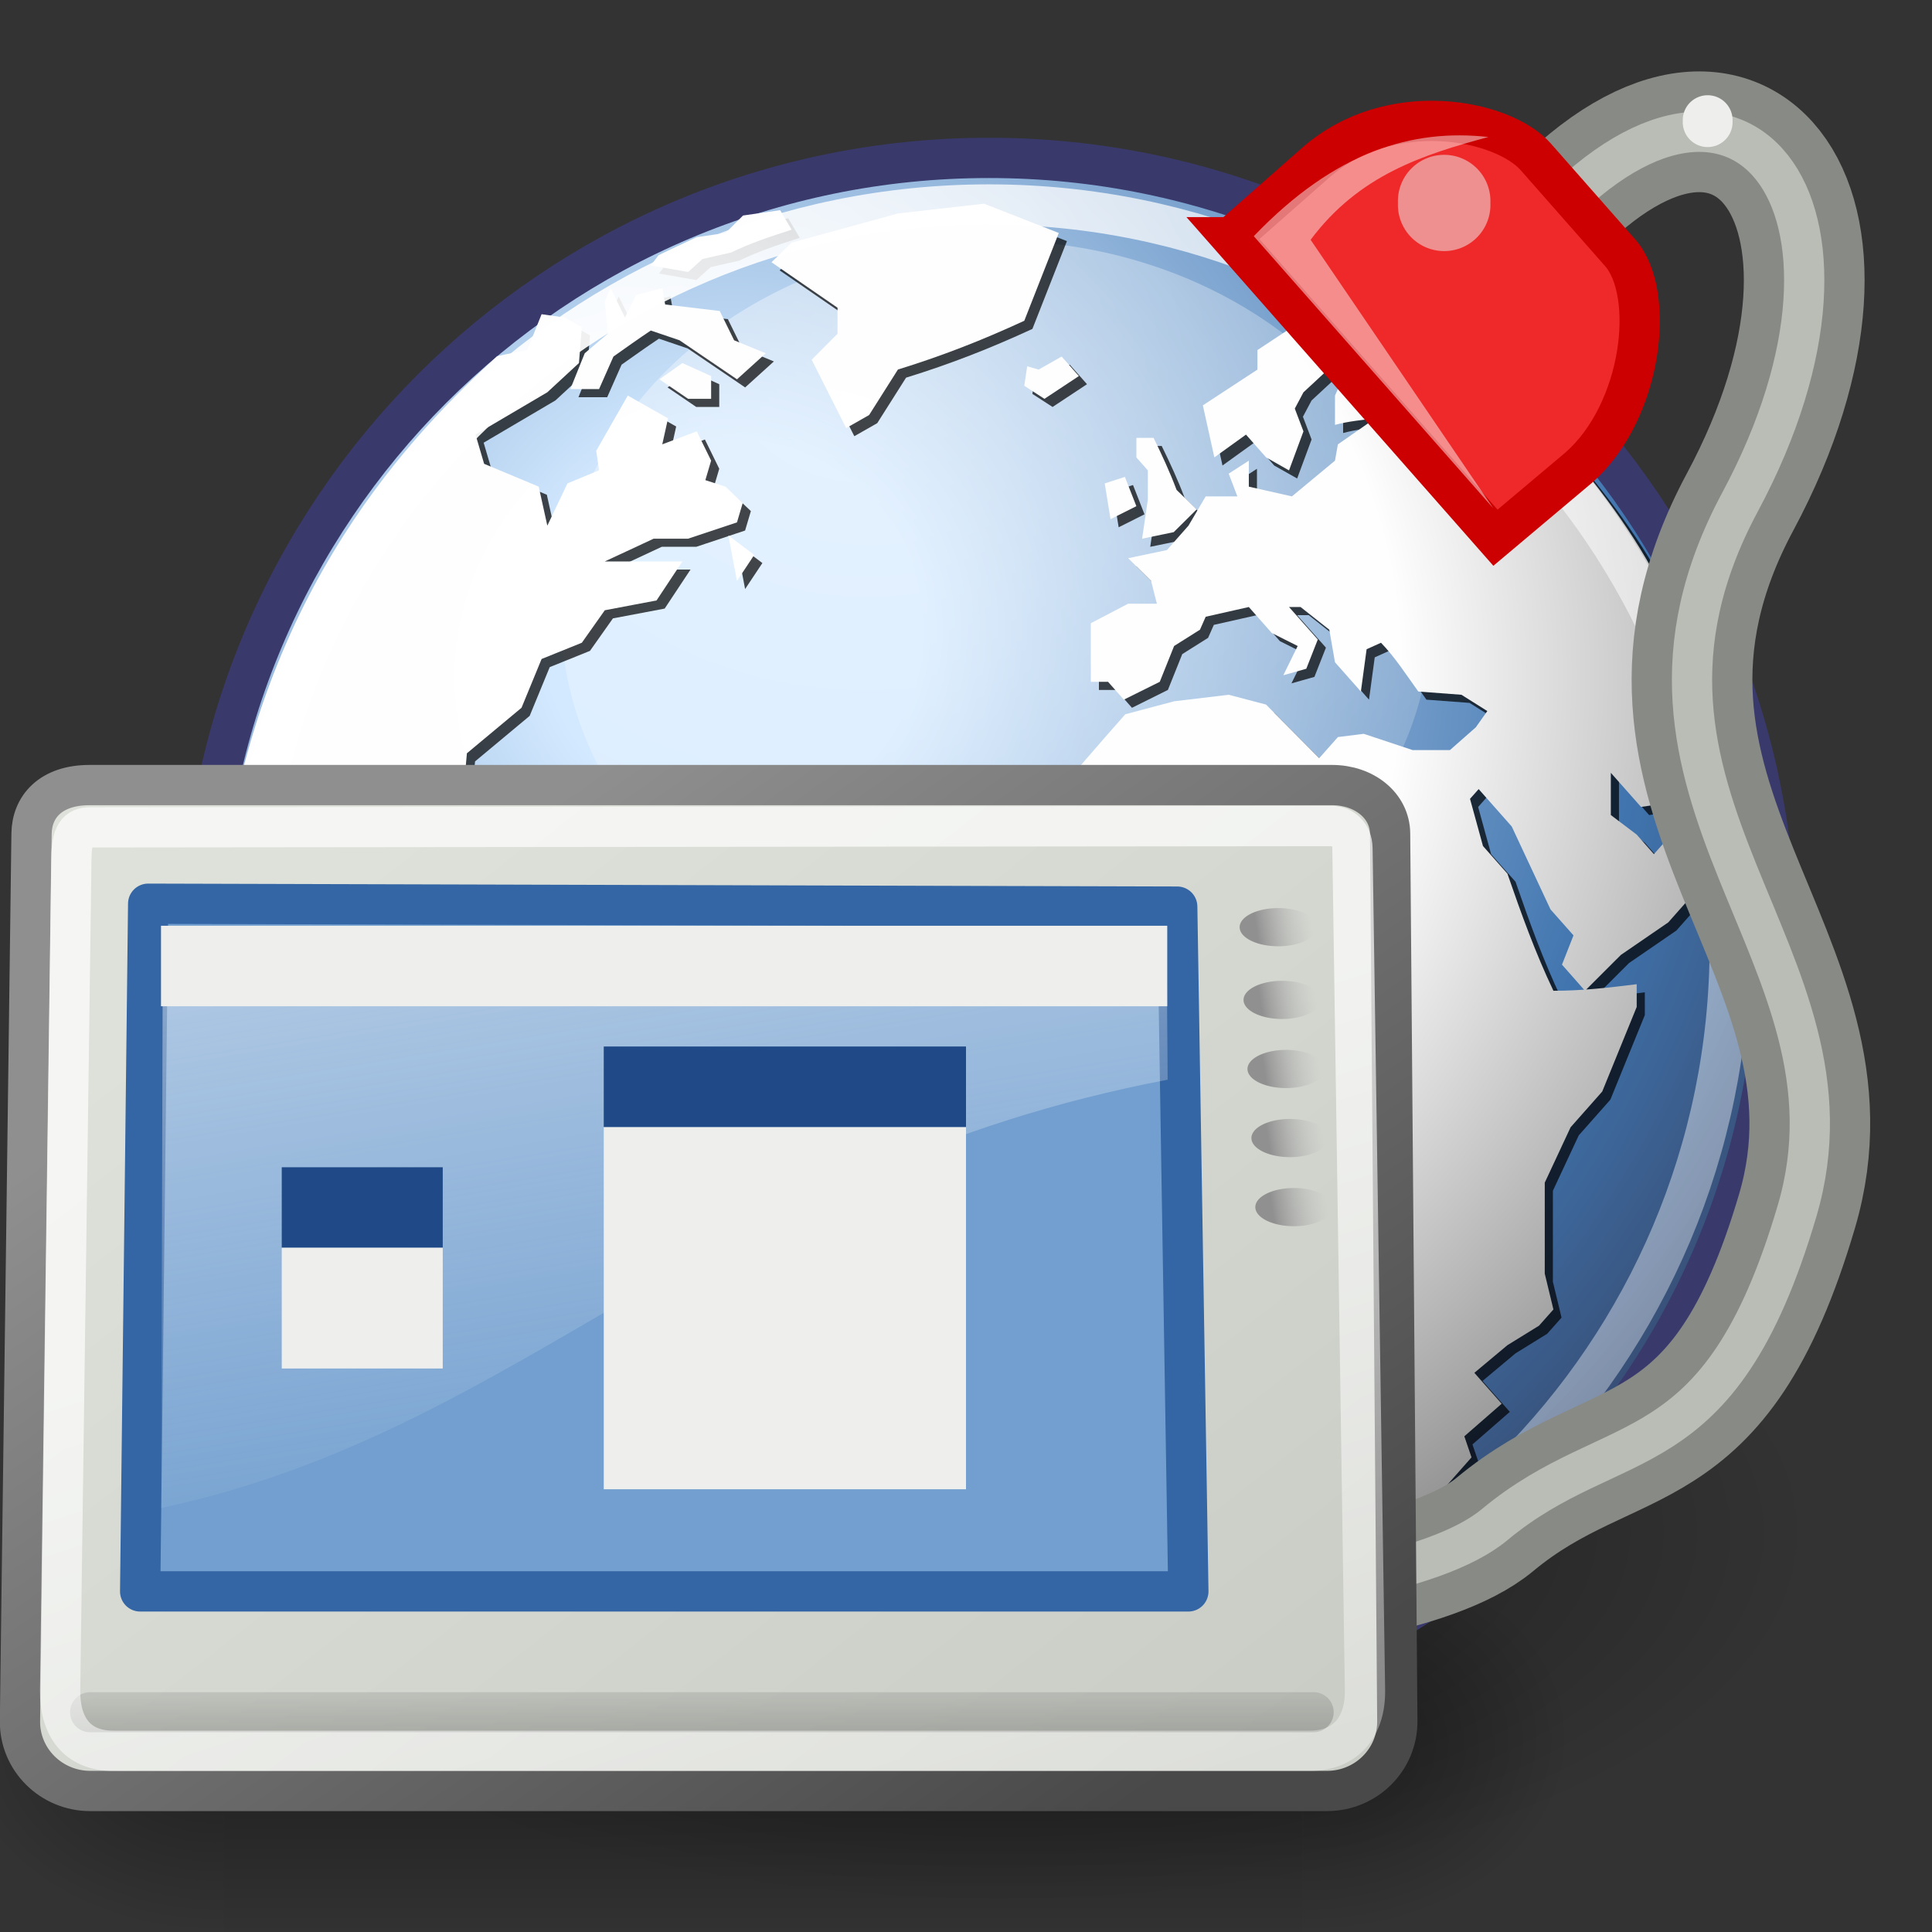 <?xml version="1.0" encoding="UTF-8"?>
<svg viewBox="0 0 48 48" xmlns="http://www.w3.org/2000/svg" xmlns:xlink="http://www.w3.org/1999/xlink">
<rect x="0" y="0" width="48" height="48" fill="#333333" stroke="none"/>
<defs>
<radialGradient id="e" cx="605.71" cy="486.65" r="117.14" gradientTransform="matrix(-2.774 0 0 1.97 112.76 -872.89)" gradientUnits="userSpaceOnUse" xlink:href="#c"/>
<linearGradient id="c">
<stop offset="0"/>
<stop stop-opacity="0" offset="1"/>
</linearGradient>
<radialGradient id="f" cx="605.71" cy="486.65" r="117.14" gradientTransform="matrix(2.774 0 0 1.97 -1891.6 -872.89)" gradientUnits="userSpaceOnUse" xlink:href="#c"/>
<linearGradient id="j" x1="302.86" x2="302.86" y1="366.65" y2="609.51" gradientTransform="matrix(2.774 0 0 1.97 -1892.2 -872.89)" gradientUnits="userSpaceOnUse">
<stop stop-opacity="0" offset="0"/>
<stop offset=".5"/>
<stop stop-opacity="0" offset="1"/>
</linearGradient>
<linearGradient id="a" x1="34.301" x2="35.521" y1="3.938" y2="3.845" gradientUnits="userSpaceOnUse">
<stop stop-color="#909090" offset="0"/>
<stop stop-color="#bebebe" stop-opacity="0" offset="1"/>
</linearGradient>
<linearGradient id="l" x1="11.492" x2="17.199" y1="1.654" y2="26.729" gradientTransform="matrix(1.188 0 0 .845 5.791 2.901)" gradientUnits="userSpaceOnUse">
<stop stop-color="#fff" offset="0"/>
<stop stop-color="#fcfcff" stop-opacity="0" offset="1"/>
</linearGradient>
<linearGradient id="m" x1="17.698" x2="34.975" y1="13.005" y2="55.201" gradientTransform="matrix(1.112 0 0 .887 5.763 4.104)" gradientUnits="userSpaceOnUse">
<stop stop-color="#fff" offset="0"/>
<stop stop-color="#fff" stop-opacity="0" offset="1"/>
</linearGradient>
<linearGradient id="k" x1="3.707" x2="3.707" y1="171.29" y2="162.45" gradientTransform="matrix(5.705 0 0 .331 5.5 -24.11)" gradientUnits="userSpaceOnUse">
<stop offset="0"/>
<stop stop-opacity="0" offset="1"/>
</linearGradient>
<linearGradient id="o" x1="10.391" x2="32.537" y1="5.382" y2="31.246" gradientTransform="matrix(1.113 0 0 .909 4.564 2.855)" gradientUnits="userSpaceOnUse">
<stop stop-color="#8f8f8f" offset="0"/>
<stop stop-color="#494949" offset="1"/>
</linearGradient>
<linearGradient id="n" x1="8.612" x2="34.784" y1="7.229" y2="33.34" gradientTransform="matrix(1.138 0 0 .889 2.926 1.544)" gradientUnits="userSpaceOnUse">
<stop stop-color="#dde1d9" offset="0"/>
<stop stop-color="#cacdc6" offset="1"/>
</linearGradient>
<radialGradient id="i" cx="18.248" cy="15.716" r="29.993" gradientTransform="matrix(1.009 0 0 1.009 -.218 -.209)" gradientUnits="userSpaceOnUse">
<stop stop-color="#d3e9ff" offset="0"/>
<stop stop-color="#d3e9ff" offset=".155"/>
<stop stop-color="#4074ae" offset=".75"/>
<stop stop-color="#36486c" offset="1"/>
</radialGradient>
<radialGradient id="d" cx="15.116" cy="63.965" r="12.289" gradientTransform="scale(1.644 .608)" gradientUnits="userSpaceOnUse" xlink:href="#c"/>
<radialGradient id="h" cx="15.601" cy="12.142" r="43.527" gradientTransform="scale(1 1)" gradientUnits="userSpaceOnUse">
<stop stop-color="#fff" offset="0"/>
<stop stop-color="#fff" stop-opacity=".165" offset="1"/>
</radialGradient>
<radialGradient id="g" cx="11.827" cy="10.476" r="32.665" gradientTransform="scale(1.179 .848)" gradientUnits="userSpaceOnUse">
<stop stop-color="#fff" offset="0"/>
<stop stop-color="#fff" stop-opacity="0" offset="1"/>
</radialGradient>
<radialGradient id="b" cx="18.634" cy="17.486" r="40.693" fx="18.934" fy="17.81" gradientTransform="scale(1.037 .964)" gradientUnits="userSpaceOnUse">
<stop stop-color="#fff" offset="0"/>
<stop stop-color="#fefefe" offset=".379"/>
<stop stop-color="#1d1d1d" offset="1"/>
</radialGradient>
</defs>
<path transform="matrix(1 0 0 1.243 0 -10.272)" d="m45.053 38.909a20.203 7.475 0 1 1-40.406 0 20.203 7.475 0 1 1 40.406 0z" fill="url(#d)" opacity=".478"/>
<g transform="matrix(.02 0 0 .021 36.749 41.381)">
<rect x="-1559.3" y="-150.7" width="1339.6" height="478.36" color="black" fill="url(#j)" opacity=".402"/>
<path d="m-219.62-150.68v478.33c142.88 0.9 345.4-107.17 345.4-239.2 0-132.02-159.44-239.13-345.4-239.13z" color="black" fill="url(#f)" opacity=".402"/>
<path d="m-1559.3-150.68v478.33c-142.8 0.9-345.4-107.17-345.4-239.2 0-132.02 159.5-239.13 345.4-239.13z" color="black" fill="url(#e)" opacity=".402"/>
</g>
<path d="m44.132 23.485c0 10.805-8.759 19.565-19.562 19.565-10.805 0-19.564-8.76-19.564-19.565 3e-4 -10.804 8.759-19.562 19.564-19.562 10.803-2e-4 19.562 8.758 19.562 19.562z" fill="url(#i)" stroke="#39396c"/>
<path transform="matrix(.836 0 0 1 9.887 0)" d="m30.709 15.271a12.93 9.293 0 1 1-25.86 0 12.93 9.293 0 1 1 25.86 0z" fill="url(#g)" opacity=".422"/>
<g transform="matrix(.982 0 0 .982 .121 .233)" fill-opacity=".713">
<path d="m44.071 20.714-0.545 0.618c-0.334-0.394-0.709-0.725-1.089-1.071l-0.836 0.123-0.764-0.863v1.068l0.654 0.495 0.436 0.494 0.582-0.658c0.146 0.274 0.291 0.548 0.436 0.823v0.822l-0.655 0.74-1.199 0.823-0.908 0.907-0.582-0.661 0.291-0.74-0.582-0.658-0.981-2.098-0.836-0.945-0.219 0.246 0.328 1.194 0.618 0.699c0.352 1.017 0.701 1.99 1.164 2.963 0.718 0 1.394-0.077 2.107-0.166v0.576l-0.872 2.139-0.8 0.904-0.654 1.401v2.303l0.219 0.906-0.364 0.41-0.8 0.494-0.836 0.699 0.691 0.782-0.945 0.824 0.182 0.533-1.418 1.606h-0.945l-0.8 0.494h-0.509v-0.659l-0.217-1.318c-0.281-0.826-0.574-1.647-0.872-2.467 0-0.605 0.036-1.205 0.072-1.81l0.364-0.823-0.509-0.988 0.037-1.357-0.692-0.782 0.346-1.13-0.563-0.639h-0.982l-0.327-0.37-0.981 0.618-0.4-0.454-0.909 0.782c-0.617-0.7-1.235-1.399-1.854-2.098l-0.726-1.729 0.654-0.986-0.363-0.411 0.799-1.894c0.656-0.816 1.341-1.599 2.035-2.385l1.236-0.329 1.381-0.165 0.945 0.248 1.345 1.356 0.473-0.534 0.653-0.082 1.236 0.411h0.946l0.654-0.576 0.291-0.411-0.655-0.412-1.091-0.082c-0.303-0.419-0.584-0.861-0.944-1.234l-0.364 0.164-0.145 1.07-0.655-0.74-0.144-0.824-0.727-0.574h-0.292l0.728 0.822-0.291 0.74-0.581 0.164 0.363-0.74-0.655-0.328-0.581-0.658-1.091 0.246-0.145 0.328-0.654 0.412-0.363 0.906-0.909 0.452-0.4-0.452h-0.436v-1.482l0.946-0.494h0.726l-0.146-0.575-0.58-0.576 0.98-0.206 0.545-0.617 0.436-0.741h0.801l-0.219-0.575 0.509-0.329v0.658l1.09 0.246 1.09-0.904 0.073-0.412 0.945-0.658c-0.342 0.043-0.684 0.074-1.018 0.165v-0.741l0.363-0.823h-0.363l-0.798 0.74-0.219 0.412 0.219 0.576-0.365 0.987-0.581-0.329-0.508-0.576-0.8 0.576-0.291-1.316 1.381-0.905v-0.494l0.872-0.576 1.381-0.33 0.946 0.33 1.744 0.329-0.436 0.493h-0.945l0.945 0.988 0.727-0.823 0.221-0.362s2.787 2.498 4.379 5.231c1.593 2.733 2.341 5.955 2.341 6.609z"/>
<path d="m26.07 9.236-0.073 0.493 0.51 0.33 0.871-0.576-0.436-0.494-0.582 0.33-0.29-0.083"/>
<path d="m26.87 5.863-1.89-0.741-2.18 0.247-2.691 0.74-0.508 0.494 1.671 1.151v0.658l-0.654 0.658 0.873 1.729 0.58-0.33 0.729-1.151c1.123-0.347 2.13-0.741 3.197-1.234l0.873-2.221"/>
<path d="m28.833 12.775-0.291-0.741-0.51 0.165 0.147 0.904 0.654-0.328"/>
<path d="m29.123 12.609-0.145 0.988 0.799-0.165 0.581-0.575-0.508-0.494c-0.171-0.455-0.368-0.88-0.582-1.317h-0.435v0.494l0.29 0.329v0.74"/>
<path d="m18.365 28.242-0.582-1.152-1.09-0.247-0.582-1.562-1.453 0.164-1.236-0.904-1.309 1.151v0.182c-0.396-0.115-0.883-0.13-1.235-0.347l-0.291-0.822v-0.906l-0.872 0.082c0.073-0.576 0.145-1.151 0.218-1.727h-0.509l-0.508 0.658-0.509 0.246-0.727-0.41-0.073-0.905 0.145-0.988 1.091-0.822h0.872l0.145-0.494 1.09 0.246 0.8 0.988 0.145-1.646 1.382-1.152 0.508-1.234 1.018-0.411 0.581-0.822 1.309-0.248 0.654-0.987h-1.963l1.236-0.576h0.872l1.236-0.412 0.146-0.492-0.437-0.412-0.509-0.165 0.146-0.494-0.363-0.74-0.873 0.328 0.146-0.657-1.018-0.577-0.799 1.397 0.072 0.494-0.799 0.331-0.51 1.069-0.218-0.987-1.381-0.577-0.218-0.74 1.817-1.07 0.8-0.74 0.073-0.905-0.436-0.247-0.582-0.083-0.363 0.905s-0.608 0.119-0.764 0.158c-1.996 1.84-6.029 5.81-6.966 13.306 0.037 0.174 0.679 1.182 0.679 1.182l1.526 0.904 1.526 0.412 0.654 0.824 1.018 0.74 0.581-0.082 0.436 0.196v0.133l-0.581 1.563-0.437 0.658 0.146 0.33-0.363 1.233 1.308 2.386 1.308 1.153 0.582 0.822-0.073 1.728 0.437 0.987-0.437 1.892s-0.034-0.011 0.022 0.178c0.056 0.19 2.329 1.451 2.473 1.344 0.144-0.109 0.267-0.205 0.267-0.205l-0.145-0.41 0.581-0.577 0.219-0.576 0.945-0.33 0.727-1.81-0.218-0.493 0.508-0.74 1.09-0.248 0.582-1.316-0.145-1.645 0.872-1.234 0.145-1.235c-1.193-0.591-2.376-1.201-3.561-1.81"/>
<path d="m16.766 9.565 0.726 0.494h0.582v-0.576l-0.726-0.329-0.582 0.411"/>
<path d="m14.876 8.907-0.364 0.905h0.727l0.364-0.823c0.314-0.222 0.626-0.445 0.945-0.658l0.727 0.247c0.484 0.329 0.969 0.658 1.454 0.987l0.727-0.658-0.8-0.329-0.364-0.741-1.381-0.165-0.073-0.412-0.654 0.165-0.29 0.576-0.364-0.741-0.145 0.329 0.073 0.823-0.582 0.494"/>
<path d="m17.492 6.85 0.364-0.329 0.727-0.165c0.498-0.242 0.998-0.405 1.527-0.576l-0.29-0.494-0.939 0.135-0.443 0.442-0.731 0.106-0.65 0.305-0.316 0.153-0.193 0.258 0.944 0.164"/>
<path d="m18.728 14.666 0.437-0.658-0.655-0.493 0.218 1.151"/>
</g>
<g transform="matrix(.982 0 0 .982 -.081 .031)" color="#000000" fill="url(#b)">
<g color="#000000" fill="url(#b)">
<g color="#000000" fill="url(#b)">
<path d="m44.071 20.714-0.545 0.618c-0.334-0.394-0.709-0.725-1.089-1.071l-0.836 0.123-0.764-0.863v1.068l0.654 0.495 0.436 0.494 0.582-0.658c0.146 0.274 0.291 0.548 0.436 0.823v0.822l-0.655 0.74-1.199 0.823-0.908 0.907-0.582-0.661 0.291-0.74-0.582-0.658-0.981-2.098-0.836-0.945-0.219 0.246 0.328 1.194 0.618 0.699c0.352 1.017 0.701 1.99 1.164 2.963 0.718 0 1.394-0.077 2.107-0.166v0.576l-0.872 2.139-0.8 0.904-0.654 1.401v2.303l0.219 0.906-0.364 0.41-0.8 0.494-0.836 0.699 0.691 0.782-0.945 0.824 0.182 0.533-1.418 1.606h-0.945l-0.8 0.494h-0.509v-0.659l-0.217-1.318c-0.281-0.826-0.574-1.647-0.872-2.467 0-0.605 0.036-1.205 0.072-1.81l0.364-0.823-0.509-0.988 0.037-1.357-0.692-0.782 0.346-1.13-0.563-0.639h-0.982l-0.327-0.37-0.981 0.618-0.4-0.454-0.909 0.782c-0.617-0.7-1.235-1.399-1.854-2.098l-0.726-1.729 0.654-0.986-0.363-0.411 0.799-1.894c0.656-0.816 1.341-1.599 2.035-2.385l1.236-0.329 1.381-0.165 0.945 0.248 1.345 1.356 0.473-0.534 0.653-0.082 1.236 0.411h0.946l0.654-0.576 0.291-0.411-0.655-0.412-1.091-0.082c-0.303-0.419-0.584-0.861-0.944-1.234l-0.364 0.164-0.145 1.07-0.655-0.74-0.144-0.824-0.727-0.574h-0.292l0.728 0.822-0.291 0.74-0.581 0.164 0.363-0.74-0.655-0.328-0.581-0.658-1.091 0.246-0.145 0.328-0.654 0.412-0.363 0.906-0.909 0.452-0.4-0.452h-0.436v-1.482l0.946-0.494h0.726l-0.146-0.575-0.58-0.576 0.98-0.206 0.545-0.617 0.436-0.741h0.801l-0.219-0.575 0.509-0.329v0.658l1.09 0.246 1.09-0.904 0.073-0.412 0.945-0.658c-0.342 0.043-0.684 0.074-1.018 0.165v-0.741l0.363-0.823h-0.363l-0.798 0.74-0.219 0.412 0.219 0.576-0.365 0.987-0.581-0.329-0.508-0.576-0.8 0.576-0.291-1.316 1.381-0.905v-0.494l0.872-0.576 1.381-0.33 0.946 0.33 1.744 0.329-0.436 0.493h-0.945l0.945 0.988 0.727-0.823 0.221-0.362s2.787 2.498 4.379 5.231c1.593 2.733 2.341 5.955 2.341 6.609z" color="#000000"/>
<path d="m26.07 9.236-0.073 0.493 0.51 0.33 0.871-0.576-0.436-0.494-0.582 0.33-0.29-0.083" color="#000000"/>
<path d="m26.87 5.863-1.89-0.741-2.18 0.247-2.691 0.74-0.508 0.494 1.671 1.151v0.658l-0.654 0.658 0.873 1.729 0.58-0.33 0.729-1.151c1.123-0.347 2.13-0.741 3.197-1.234l0.873-2.221" color="#000000"/>
<path d="m28.833 12.775-0.291-0.741-0.51 0.165 0.147 0.904 0.654-0.328" color="#000000"/>
<path d="m29.123 12.609-0.145 0.988 0.799-0.165 0.581-0.575-0.508-0.494c-0.171-0.455-0.368-0.88-0.582-1.317h-0.435v0.494l0.29 0.329v0.74" color="#000000"/>
<path d="m18.365 28.242-0.582-1.152-1.09-0.247-0.582-1.562-1.453 0.164-1.236-0.904-1.309 1.151v0.182c-0.396-0.115-0.883-0.13-1.235-0.347l-0.291-0.822v-0.906l-0.872 0.082c0.073-0.576 0.145-1.151 0.218-1.727h-0.509l-0.508 0.658-0.509 0.246-0.727-0.41-0.073-0.905 0.145-0.988 1.091-0.822h0.872l0.145-0.494 1.09 0.246 0.8 0.988 0.145-1.646 1.382-1.152 0.508-1.234 1.018-0.411 0.581-0.822 1.309-0.248 0.654-0.987h-1.963l1.236-0.576h0.872l1.236-0.412 0.146-0.492-0.437-0.412-0.509-0.165 0.146-0.494-0.363-0.74-0.873 0.328 0.146-0.657-1.018-0.577-0.799 1.397 0.072 0.494-0.799 0.331-0.51 1.069-0.218-0.987-1.381-0.577-0.218-0.74 1.817-1.07 0.8-0.74 0.073-0.905-0.436-0.247-0.582-0.083-0.363 0.905s-0.608 0.119-0.764 0.158c-1.996 1.84-6.029 5.81-6.966 13.306 0.037 0.174 0.679 1.182 0.679 1.182l1.526 0.904 1.526 0.412 0.654 0.824 1.018 0.74 0.581-0.082 0.436 0.196v0.133l-0.581 1.563-0.437 0.658 0.146 0.33-0.363 1.233 1.308 2.386 1.308 1.153 0.582 0.822-0.073 1.728 0.437 0.987-0.437 1.892s-0.034-0.011 0.022 0.178c0.056 0.19 2.329 1.451 2.473 1.344 0.144-0.109 0.267-0.205 0.267-0.205l-0.145-0.41 0.581-0.577 0.219-0.576 0.945-0.33 0.727-1.81-0.218-0.493 0.508-0.74 1.09-0.248 0.582-1.316-0.145-1.645 0.872-1.234 0.145-1.235c-1.193-0.591-2.376-1.201-3.561-1.81" color="#000000"/>
<path d="m16.766 9.565 0.726 0.494h0.582v-0.576l-0.726-0.329-0.582 0.411" color="#000000"/>
<path d="m14.876 8.907-0.364 0.905h0.727l0.364-0.823c0.314-0.222 0.626-0.445 0.945-0.658l0.727 0.247c0.484 0.329 0.969 0.658 1.454 0.987l0.727-0.658-0.8-0.329-0.364-0.741-1.381-0.165-0.073-0.412-0.654 0.165-0.29 0.576-0.364-0.741-0.145 0.329 0.073 0.823-0.582 0.494" color="#000000"/>
<path d="m17.492 6.85 0.364-0.329 0.727-0.165c0.498-0.242 0.998-0.405 1.527-0.576l-0.29-0.494-0.939 0.135-0.443 0.442-0.731 0.106-0.65 0.305-0.316 0.153-0.193 0.258 0.944 0.164" color="#000000"/>
<path d="m18.728 14.666 0.437-0.658-0.655-0.493 0.218 1.151" color="#000000"/>
</g>
</g>
</g>
<path d="m42.975 23.486c0 10.165-8.241 18.406-18.406 18.406s-18.406-8.241-18.406-18.406c4e-4 -10.166 8.241-18.406 18.406-18.406 10.165-1e-4 18.406 8.24 18.406 18.406z" fill="none" stroke="url(#h)"/>
<path d="m38.061 5.872c5.063-5.957 9.133-0.786 5.171 6.599-3.941 7.35 3.293 11.243 1.415 17.617-1.941 6.587-4.508 5.291-7.513 7.791-3.006 2.5-15.734 2.121-15.734 2.121l-0.4-2" color="#000000" fill="none" stroke="#888a85" stroke-width="3"/>
<path d="m38.061 5.872c5.063-5.957 9.133-0.786 5.171 6.599-3.941 7.35 3.293 11.243 1.415 17.617-1.941 6.587-4.508 5.291-7.513 7.791-3.006 2.5-15.734 2.121-15.734 2.121l-0.4-2" color="#000000" fill="none" stroke="#babdb6"/>
<g transform="matrix(.858 0 0 .858 -3.49 15.594)">
<path d="m6.66 4.558h35.981c0.918 0 1.673 0.585 1.679 1.408l0.209 25.692c9e-3 1.123-0.908 2.028-2.036 2.028h-35.811c-1.128 0-2.05-0.905-2.036-2.029l0.335-25.692c0.01-0.777 0.552-1.407 1.679-1.407z" color="#000000" fill="url(#n)" fill-rule="evenodd" stroke="url(#o)" stroke-width="1.166"/>
<path d="m8.358 7.994-0.232 19.913h30.352l-0.322-19.829-29.798-0.084z" fill="#729fcf" fill-rule="evenodd" stroke="#3465a4" stroke-linejoin="round" stroke-width="1.166"/>
<path d="m6.677 31.405h35.429" fill="none" stroke="url(#k)" stroke-linecap="round" stroke-opacity=".248" stroke-width="1.161"/>
<path d="m6.68 5.782 35.966-0.037c0.285-3e-4 0.578 0.233 0.584 0.641l0.363 24.381c0.016 1.041-0.541 1.756-1.603 1.756h-34.64c-1.063 0-1.556-0.715-1.541-1.756l0.325-24.077c0.009-0.705 0.167-0.908 0.546-0.908z" color="#000000" fill="none" stroke="url(#m)" stroke-opacity=".701" stroke-width="1.166"/>
<path d="m8.783 8.634-0.05 16.858c10.588-2.265 15.982-9.898 29.146-12.402l-0.034-4.393-29.061-0.062z" fill="url(#l)" fill-rule="evenodd" opacity=".531"/>
<path transform="matrix(1.331 0 0 .658 -5.212 6.082)" d="m35.621 3.938a0.84 0.84 0 1 1-1.68 0 0.84 0.84 0 1 1 1.68 0z" color="#000000" fill="url(#a)" fill-rule="evenodd"/>
<path transform="matrix(1.331 0 0 .658 -5.099 8.188)" d="m35.621 3.938a0.84 0.84 0 1 1-1.68 0 0.84 0.84 0 1 1 1.68 0z" color="#000000" fill="url(#a)" fill-rule="evenodd"/>
<path transform="matrix(1.331 0 0 .658 -4.985 10.188)" d="m35.621 3.938a0.84 0.84 0 1 1-1.68 0 0.84 0.84 0 1 1 1.68 0z" color="#000000" fill="url(#a)" fill-rule="evenodd"/>
<path transform="matrix(1.331 0 0 .658 -4.871 12.188)" d="m35.621 3.938a0.84 0.84 0 1 1-1.68 0 0.84 0.84 0 1 1 1.68 0z" color="#000000" fill="url(#a)" fill-rule="evenodd"/>
<path transform="matrix(1.331 0 0 .658 -4.758 14.188)" d="m35.621 3.938a0.84 0.84 0 1 1-1.68 0 0.84 0.84 0 1 1 1.68 0z" color="#000000" fill="url(#a)" fill-rule="evenodd"/>
</g>
<path transform="matrix(.288 .273 -.351 .347 40.623 -11.079)" d="m45.053 38.909a20.203 7.475 0 1 1-40.406 0 20.203 7.475 0 1 1 40.406 0z" fill="url(#d)" opacity=".478"/>
<g transform="matrix(.751 -.661 .661 .751 -7.964 18.97)" fill-rule="evenodd">
<path d="m37.558 15.646v9.94l2.702 0.06c2.118 0 4.298-1.981 4.298-3.325v-3.172c0-1.234-1.719-3.503-4.21-3.503h-2.79z" color="#000000" fill="#ef2929" stroke="#c00"/>
<path d="m38 25v-9c2.915-0.248 4.73 0.603 6 2-1.503-0.741-3.034-1.415-5-1l-1 8z" color="#000000" fill="#fff" opacity=".467"/>
</g>
<rect x="4" y="23" width="25" height="2" color="#000000" fill="#eeeeec" fill-rule="evenodd"/>
<rect x="15" y="28" width="9" height="9" color="#000000" fill="#eeeeec" fill-rule="evenodd"/>
<rect x="15" y="26" width="9" height="2" color="#000000" fill="#204a87" fill-rule="evenodd"/>
<rect x="7" y="29" width="4" height="2" color="#000000" fill="#204a87" fill-rule="evenodd"/>
<rect x="7" y="31" width="4" height="3" color="#000000" fill="#eeeeec" fill-rule="evenodd"/>
<path d="m43.045 3.01a0.619 0.619 0 1 1-1.237 0 0.619 0.619 0 1 1 1.237 0z" color="#000000" fill="#eeeeec" fill-rule="evenodd"/>
<path transform="matrix(1.857 0 0 1.857 -42.906 -.547)" d="m43.045 3.01a0.619 0.619 0 1 1-1.237 0 0.619 0.619 0 1 1 1.237 0z" color="#000000" fill="#eeeeec" fill-rule="evenodd" opacity=".522"/>
</svg>
